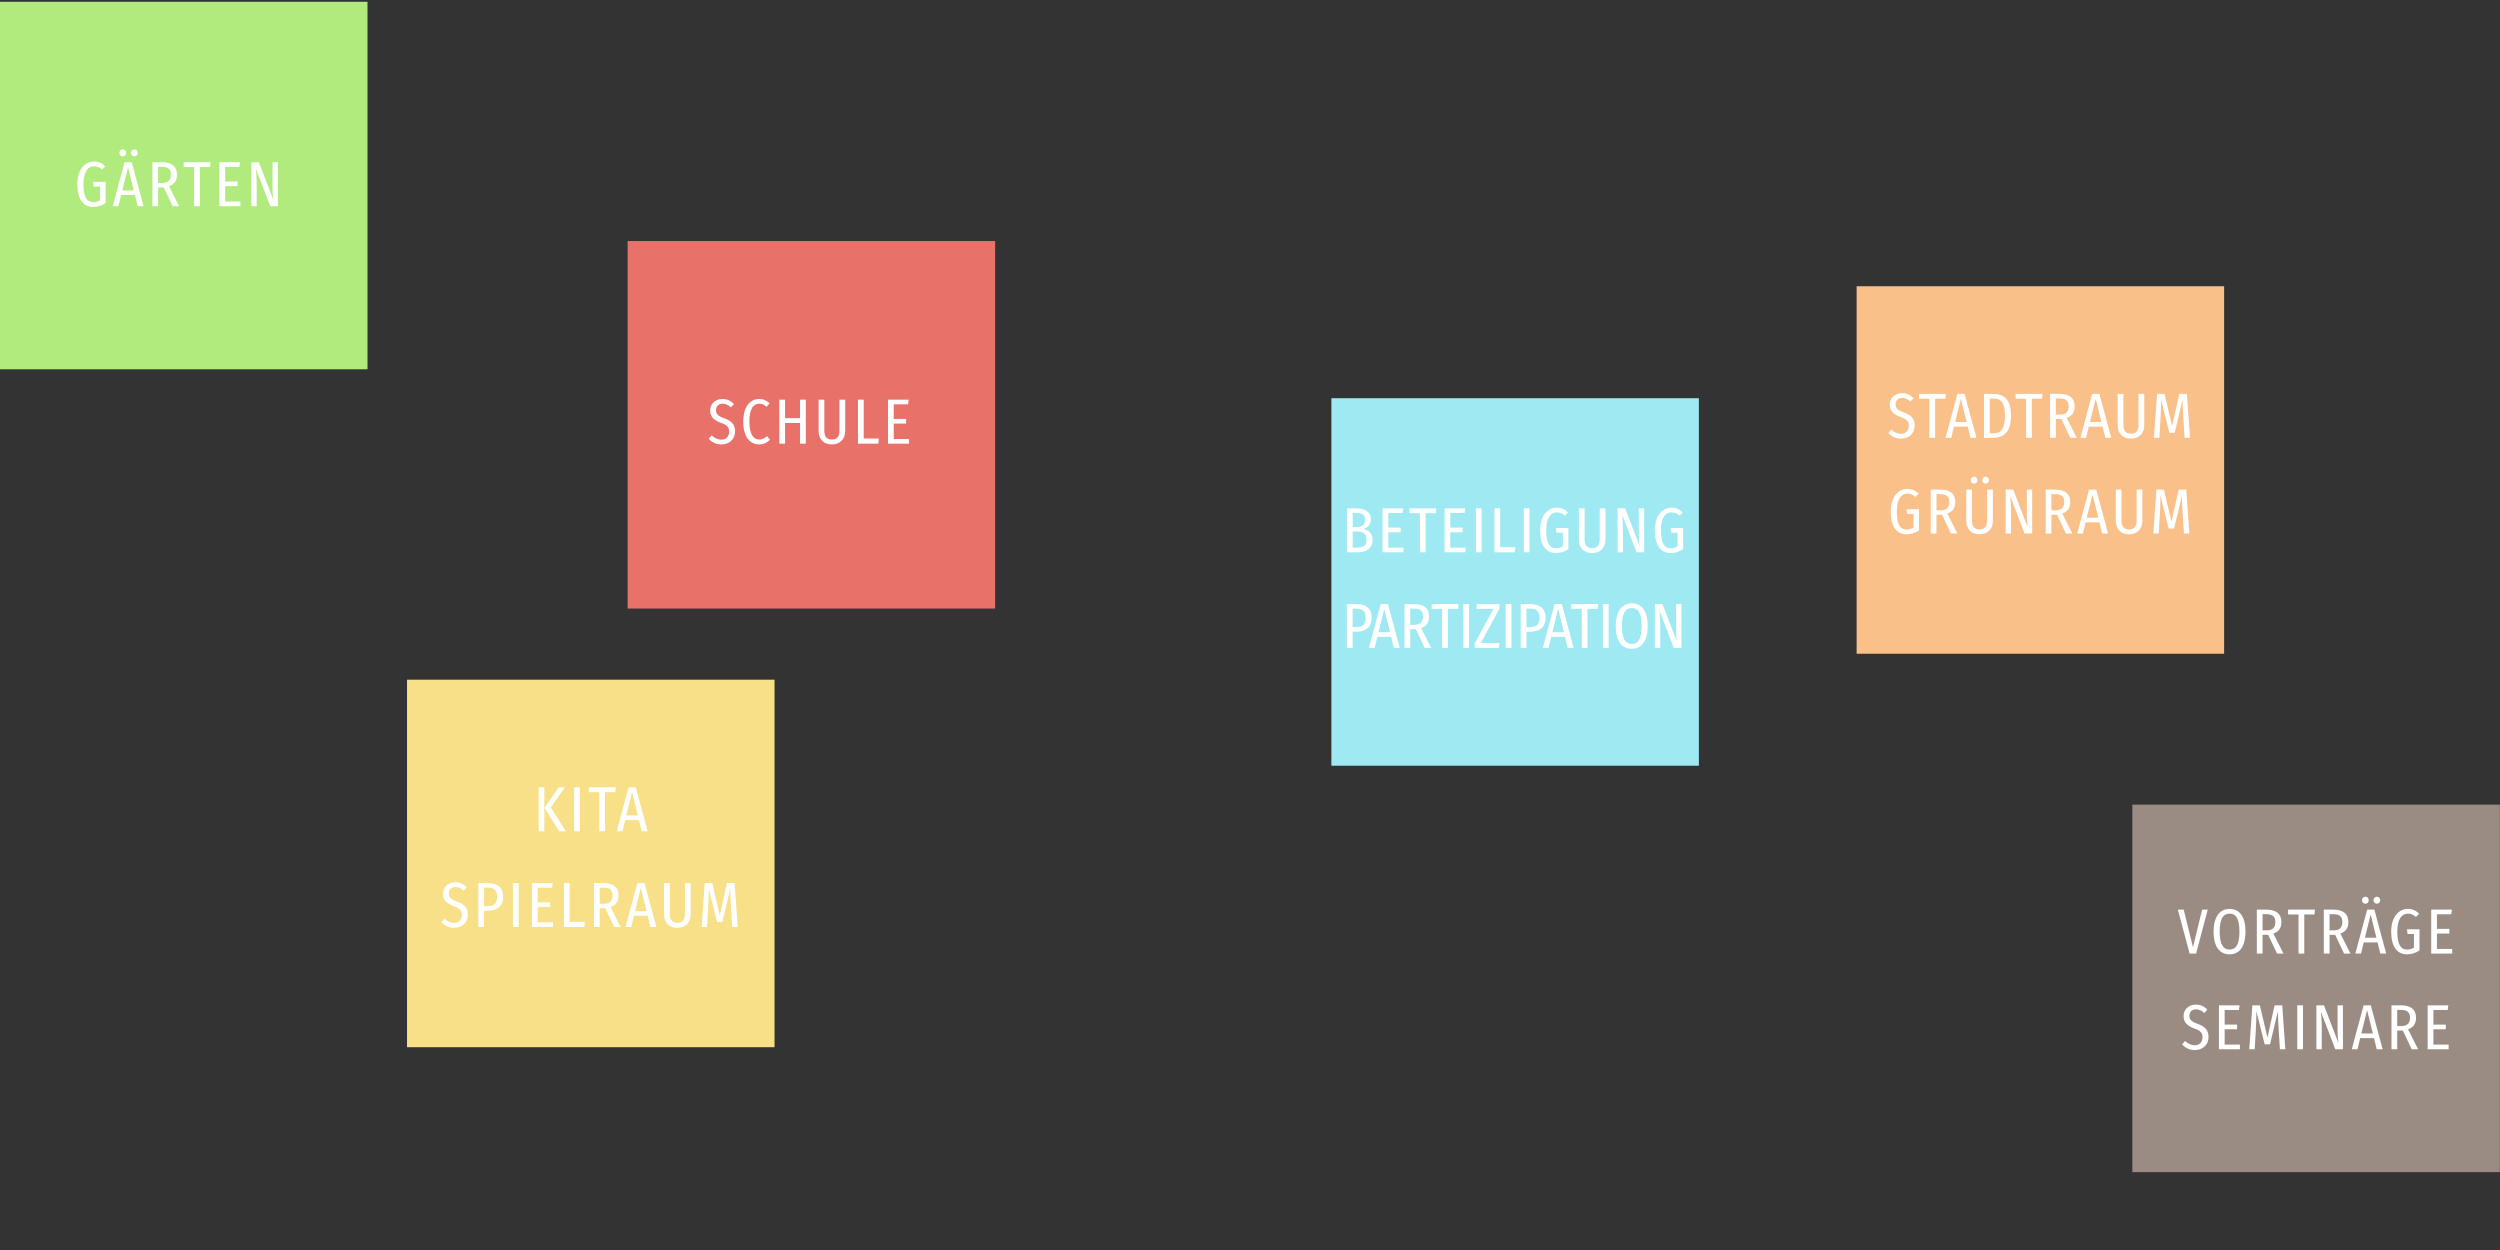 <?xml version="1.0" encoding="utf-8"?>
<!-- Generator: Adobe Illustrator 16.0.3, SVG Export Plug-In . SVG Version: 6.00 Build 0)  -->
<!DOCTYPE svg PUBLIC "-//W3C//DTD SVG 1.1//EN" "http://www.w3.org/Graphics/SVG/1.1/DTD/svg11.dtd">
<svg version="1.1" id="Ebene_1" xmlns="http://www.w3.org/2000/svg" xmlns:xlink="http://www.w3.org/1999/xlink" x="0px" y="0px"
	 width="1000px" height="500px" viewBox="-90.805 914.538 1000 500" enable-background="new -90.805 914.538 1000 500"
	 xml:space="preserve">
<rect x="-90.805" y="914.538" width="1000" height="500" fill="#333333" stroke="none"/>
<rect x="-90.805" y="915.25" fill="#B1EB7D" width="147" height="147"/>
<rect x="72.006" y="1186.416" fill="#F8E088" width="147" height="147"/>
<rect x="160.243" y="1010.956" fill="#E87169" width="147" height="147"/>
<rect x="441.745" y="1073.824" fill="#9FE9F2" width="147" height="147"/>
<rect x="651.842" y="1029.034" fill="#F9C089" width="147" height="147"/>
<rect x="762.134" y="1236.395" fill="#9A8C83" width="147" height="147"/>
<g>
	<rect x="-79.225" y="977.905" fill="none" width="119.812" height="25.689"/>
	<path fill="#FFFFFF" d="M-48.703,981.065l-1.26,1.327c-1.084-0.919-1.941-1.353-3.252-1.353c-2.167,0-4.209,1.813-4.209,7.173
		c0,5.259,1.386,7.199,3.958,7.199c0.983,0,1.891-0.255,2.697-0.791v-5.438h-2.546l-0.252-1.89h5.016v8.476
		c-1.361,0.919-3.025,1.558-4.966,1.558c-3.983,0-6.353-3.013-6.353-9.114c0-5.973,3.101-9.062,6.655-9.062
		C-51.273,979.151-50.013,979.814-48.703,981.065z"/>
	<path fill="#FFFFFF" d="M-36.828,992.553h-5.521l-1.109,4.468h-2.269l4.739-17.589h2.874l4.739,17.589h-2.37L-36.828,992.553z
		 M-43.054,975.679c0-0.791,0.555-1.403,1.361-1.403c0.781,0,1.336,0.612,1.336,1.403c0,0.792-0.555,1.404-1.336,1.404
		C-42.5,977.083-43.054,976.471-43.054,975.679z M-37.282,990.689l-2.319-9.317l-2.294,9.317H-37.282z M-38.466,975.679
		c0-0.791,0.605-1.403,1.361-1.403c0.781,0,1.336,0.612,1.336,1.403c0,0.792-0.555,1.404-1.336,1.404
		C-37.861,977.083-38.466,976.471-38.466,975.679z"/>
	<path fill="#FFFFFF" d="M-25.307,989.516h-2.244v7.505h-2.294v-17.589h3.706c4.185,0,6.125,1.813,6.125,4.952
		c0,2.4-1.034,3.881-3.201,4.646l4.033,7.99h-2.571L-25.307,989.516z M-25.962,987.729c2.395,0,3.529-1.021,3.529-3.345
		c0-2.118-1.008-3.114-3.731-3.114h-1.386v6.459H-25.962z"/>
	<path fill="#FFFFFF" d="M-6.803,981.372h-4.059v15.648h-2.294v-15.648h-4.185v-1.94h10.789L-6.803,981.372z"/>
	<path fill="#FFFFFF" d="M4.97,981.295h-5.722v5.847h4.966v1.863h-4.966v6.152h6.1v1.863h-8.394v-17.589h8.268L4.97,981.295z"/>
	<path fill="#FFFFFF" d="M20.348,997.021h-3.05l-5.748-14.985c0.126,1.43,0.328,3.473,0.328,6.714v8.271H9.736v-17.589h3.025
		l5.772,15.036c-0.101-0.46-0.328-3.14-0.328-5.31v-9.727h2.143V997.021z"/>
</g>
<g>
	<rect x="158.131" y="1072.885" fill="none" width="149.77" height="26.365"/>
	<path fill="#FFFFFF" d="M202.774,1076.149l-1.235,1.353c-1.084-1.021-2.117-1.48-3.377-1.48c-1.513,0-2.571,0.995-2.571,2.553
		c0,1.455,0.604,2.298,3.227,3.242c2.546,0.919,4.411,2.17,4.411,5.31c0,2.834-2.067,5.183-5.445,5.183
		c-2.218,0-3.856-0.868-5.142-2.272l1.234-1.353c1.109,1.021,2.27,1.71,3.883,1.71c1.814,0,3.075-1.199,3.075-3.217
		c0-1.659-0.655-2.553-3.151-3.446c-3.024-1.098-4.437-2.553-4.437-5.054c0-2.553,2.017-4.544,4.891-4.544
		C200.128,1074.133,201.515,1074.848,202.774,1076.149z"/>
	<path fill="#FFFFFF" d="M217.044,1075.843l-1.21,1.43c-0.958-0.843-1.815-1.251-2.874-1.251c-2.218,0-4.008,1.634-4.008,7.173
		c0,5.311,1.714,7.148,4.008,7.148c1.361,0,2.243-0.689,3.025-1.354l1.21,1.379c-0.883,0.995-2.319,1.94-4.336,1.94
		c-3.655,0-6.353-2.936-6.353-9.114c0-6.203,2.849-9.062,6.378-9.062C214.649,1074.133,215.809,1074.745,217.044,1075.843z"/>
	<path fill="#FFFFFF" d="M229.221,1083.73h-5.999v8.271h-2.294v-17.589h2.294v7.403h5.999v-7.403h2.294v17.589h-2.294V1083.73z"/>
	<path fill="#FFFFFF" d="M247.27,1086.973c0,3.038-1.865,5.336-5.344,5.336c-3.504,0-5.293-2.298-5.293-5.336v-12.56h2.293v12.381
		c0,2.374,0.934,3.549,3,3.549c2.093,0,3.05-1.2,3.05-3.549v-12.381h2.294V1086.973z"/>
	<path fill="#FFFFFF" d="M254.684,1089.96h6.074l-0.252,2.042h-8.116v-17.589h2.294V1089.96z"/>
	<path fill="#FFFFFF" d="M272.405,1076.276h-5.722v5.847h4.966v1.863h-4.966v6.152h6.1v1.863h-8.394v-17.589h8.268L272.405,1076.276
		z"/>
</g>
<g>
	<rect x="72.006" y="1227.939" fill="none" width="147" height="71.55"/>
	<path fill="#FFFFFF" d="M126.926,1247.056h-2.294v-17.589h2.294V1247.056z M129.521,1237.508l6,9.548h-2.647l-5.848-9.395
		l5.621-8.194h2.471L129.521,1237.508z"/>
	<path fill="#FFFFFF" d="M141.145,1247.056h-2.294v-17.589h2.294V1247.056z"/>
	<path fill="#FFFFFF" d="M155.286,1231.407h-4.058v15.648h-2.294v-15.648h-4.185v-1.94h10.789L155.286,1231.407z"/>
	<path fill="#FFFFFF" d="M164.79,1242.588h-5.521l-1.108,4.468h-2.269l4.738-17.589h2.874l4.739,17.589h-2.37L164.79,1242.588z
		 M164.337,1240.725l-2.319-9.317l-2.294,9.317H164.337z"/>
	<path fill="#FFFFFF" d="M95.891,1269.485l-1.235,1.353c-1.084-1.021-2.118-1.48-3.378-1.48c-1.512,0-2.571,0.995-2.571,2.553
		c0,1.455,0.605,2.298,3.227,3.242c2.546,0.919,4.412,2.17,4.412,5.31c0,2.834-2.067,5.183-5.445,5.183
		c-2.218,0-3.857-0.868-5.143-2.272l1.235-1.353c1.109,1.021,2.269,1.71,3.882,1.71c1.815,0,3.075-1.199,3.075-3.217
		c0-1.659-0.655-2.553-3.151-3.446c-3.025-1.098-4.437-2.553-4.437-5.054c0-2.553,2.017-4.544,4.891-4.544
		C93.244,1267.469,94.63,1268.183,95.891,1269.485z"/>
	<path fill="#FFFFFF" d="M110.438,1273.187c0,3.957-2.471,5.642-6.277,5.642h-1.361v6.51h-2.294v-17.589h3.605
		C108.219,1267.749,110.438,1269.587,110.438,1273.187z M108.042,1273.212c0-2.604-1.336-3.625-3.882-3.625h-1.361v7.403h1.336
		C106.656,1276.99,108.042,1276.174,108.042,1273.212z"/>
	<path fill="#FFFFFF" d="M116.64,1285.338h-2.294v-17.589h2.294V1285.338z"/>
	<path fill="#FFFFFF" d="M130.025,1269.612h-5.722v5.847h4.966v1.863h-4.966v6.152h6.101v1.863h-8.395v-17.589h8.269
		L130.025,1269.612z"/>
	<path fill="#FFFFFF" d="M137.085,1283.296h6.074l-0.252,2.042h-8.116v-17.589h2.294V1283.296z"/>
	<path fill="#FFFFFF" d="M151.328,1277.833h-2.243v7.505h-2.294v-17.589h3.705c4.185,0,6.125,1.813,6.125,4.952
		c0,2.4-1.033,3.881-3.201,4.646l4.033,7.99h-2.571L151.328,1277.833z M150.673,1276.046c2.395,0,3.528-1.021,3.528-3.345
		c0-2.118-1.008-3.114-3.73-3.114h-1.386v6.459H150.673z"/>
	<path fill="#FFFFFF" d="M168.294,1280.87h-5.521l-1.108,4.468h-2.269l4.738-17.589h2.874l4.739,17.589h-2.37L168.294,1280.87z
		 M167.841,1279.007l-2.319-9.317l-2.294,9.317H167.841z"/>
	<path fill="#FFFFFF" d="M185.463,1280.309c0,3.038-1.865,5.336-5.344,5.336c-3.504,0-5.293-2.298-5.293-5.336v-12.56h2.293v12.381
		c0,2.374,0.934,3.549,3,3.549c2.093,0,3.05-1.2,3.05-3.549v-12.381h2.294V1280.309z"/>
	<path fill="#FFFFFF" d="M204.269,1285.338h-2.168l-0.504-7.99c-0.177-2.757-0.328-5.744-0.303-7.225l-3.15,13.224h-2.143
		l-3.303-13.249c0.025,2.042-0.075,4.825-0.227,7.403l-0.454,7.837h-2.168l1.235-17.589h3l3.024,12.892l2.874-12.892h3.05
		L204.269,1285.338z"/>
</g>
<g>
	<rect x="762.134" y="1276.853" fill="none" width="147" height="70.182"/>
	<path fill="#FFFFFF" d="M787.645,1295.969h-2.597l-4.714-17.589h2.345l3.706,15.087l3.654-15.087h2.244L787.645,1295.969z"/>
	<path fill="#FFFFFF" d="M807.383,1287.188c0,6.126-2.521,9.088-6.352,9.088c-3.832,0-6.403-2.859-6.403-9.063
		c0-6.076,2.571-9.113,6.403-9.113C804.862,1278.1,807.383,1280.983,807.383,1287.188z M797.073,1287.213
		c0,5.31,1.563,7.147,3.958,7.147c2.444,0,3.932-1.838,3.932-7.173c0-5.284-1.462-7.199-3.932-7.199
		C798.586,1279.988,797.073,1281.903,797.073,1287.213z"/>
	<path fill="#FFFFFF" d="M816.46,1288.464h-2.243v7.505h-2.294v-17.589h3.705c4.185,0,6.126,1.813,6.126,4.952
		c0,2.4-1.034,3.881-3.202,4.646l4.033,7.99h-2.571L816.46,1288.464z M815.805,1286.677c2.395,0,3.529-1.021,3.529-3.345
		c0-2.118-1.009-3.114-3.731-3.114h-1.386v6.459H815.805z"/>
	<path fill="#FFFFFF" d="M834.963,1280.32h-4.058v15.648h-2.294v-15.648h-4.185v-1.94h10.788L834.963,1280.32z"/>
	<path fill="#FFFFFF" d="M843.258,1288.464h-2.243v7.505h-2.294v-17.589h3.705c4.185,0,6.125,1.813,6.125,4.952
		c0,2.4-1.033,3.881-3.201,4.646l4.033,7.99h-2.571L843.258,1288.464z M842.603,1286.677c2.395,0,3.528-1.021,3.528-3.345
		c0-2.118-1.008-3.114-3.73-3.114h-1.386v6.459H842.603z"/>
	<path fill="#FFFFFF" d="M860.224,1291.501h-5.521l-1.108,4.468h-2.269l4.738-17.589h2.874l4.739,17.589h-2.37L860.224,1291.501z
		 M853.998,1274.627c0-0.791,0.555-1.403,1.361-1.403c0.781,0,1.336,0.612,1.336,1.403c0,0.792-0.555,1.404-1.336,1.404
		C854.553,1276.031,853.998,1275.419,853.998,1274.627z M859.771,1289.638l-2.319-9.317l-2.294,9.317H859.771z M858.586,1274.627
		c0-0.791,0.604-1.403,1.36-1.403c0.782,0,1.336,0.612,1.336,1.403c0,0.792-0.554,1.404-1.336,1.404
		C859.19,1276.031,858.586,1275.419,858.586,1274.627z"/>
	<path fill="#FFFFFF" d="M876.838,1280.014l-1.26,1.327c-1.084-0.919-1.941-1.353-3.252-1.353c-2.168,0-4.21,1.813-4.21,7.173
		c0,5.259,1.387,7.199,3.958,7.199c0.982,0,1.891-0.255,2.697-0.791v-5.438h-2.547l-0.252-1.89h5.017v8.476
		c-1.361,0.919-3.024,1.558-4.966,1.558c-3.982,0-6.353-3.013-6.353-9.114c0-5.973,3.101-9.062,6.655-9.062
		C874.267,1278.1,875.527,1278.763,876.838,1280.014z"/>
	<path fill="#FFFFFF" d="M889.695,1280.243h-5.722v5.847h4.966v1.863h-4.966v6.152h6.1v1.863h-8.394v-17.589h8.268L889.695,1280.243
		z"/>
	<path fill="#FFFFFF" d="M792.145,1318.398l-1.235,1.353c-1.083-1.021-2.117-1.48-3.377-1.48c-1.513,0-2.571,0.995-2.571,2.553
		c0,1.455,0.604,2.298,3.227,3.242c2.546,0.919,4.411,2.17,4.411,5.31c0,2.834-2.067,5.183-5.445,5.183
		c-2.218,0-3.856-0.868-5.142-2.272l1.234-1.353c1.109,1.021,2.27,1.71,3.883,1.71c1.814,0,3.075-1.199,3.075-3.217
		c0-1.659-0.655-2.553-3.151-3.446c-3.024-1.098-4.437-2.553-4.437-5.054c0-2.553,2.017-4.544,4.891-4.544
		C789.498,1316.382,790.885,1317.097,792.145,1318.398z"/>
	<path fill="#FFFFFF" d="M804.775,1318.525h-5.722v5.847h4.966v1.863h-4.966v6.152h6.1v1.863h-8.394v-17.589h8.268L804.775,1318.525
		z"/>
	<path fill="#FFFFFF" d="M823.329,1334.251h-2.168l-0.504-7.99c-0.177-2.757-0.328-5.744-0.303-7.225l-3.15,13.224h-2.143
		l-3.303-13.249c0.025,2.042-0.075,4.825-0.227,7.403l-0.454,7.837h-2.168l1.235-17.589h3l3.024,12.892l2.874-12.892h3.05
		L823.329,1334.251z"/>
	<path fill="#FFFFFF" d="M830.389,1334.251h-2.294v-17.589h2.294V1334.251z"/>
	<path fill="#FFFFFF" d="M846.371,1334.251h-3.051l-5.747-14.985c0.126,1.43,0.328,3.473,0.328,6.714v8.271h-2.143v-17.589h3.024
		l5.772,15.036c-0.101-0.46-0.327-3.14-0.327-5.31v-9.727h2.143V1334.251z"/>
	<path fill="#FFFFFF" d="M858.8,1329.783h-5.521l-1.108,4.468h-2.269l4.738-17.589h2.874l4.739,17.589h-2.37L858.8,1329.783z
		 M858.347,1327.92l-2.319-9.317l-2.294,9.317H858.347z"/>
	<path fill="#FFFFFF" d="M870.322,1326.746h-2.243v7.505h-2.294v-17.589h3.705c4.185,0,6.125,1.813,6.125,4.952
		c0,2.4-1.033,3.881-3.201,4.646l4.033,7.99h-2.571L870.322,1326.746z M869.667,1324.959c2.395,0,3.528-1.021,3.528-3.345
		c0-2.118-1.008-3.114-3.73-3.114h-1.386v6.459H869.667z"/>
	<path fill="#FFFFFF" d="M888.271,1318.525h-5.722v5.847h4.966v1.863h-4.966v6.152h6.1v1.863h-8.394v-17.589h8.268L888.271,1318.525
		z"/>
</g>
<g>
	<rect x="440.963" y="1116.344" fill="none" width="147.782" height="76.554"/>
	<path fill="#FFFFFF" d="M458.23,1130.482c0,3.472-2.47,4.978-6.176,4.978h-4.083v-17.589h3.479c3.907,0,6.1,1.532,6.1,4.442
		c0,2.093-1.285,3.369-3.125,3.854C456.517,1126.576,458.23,1127.598,458.23,1130.482z M450.266,1119.709v5.642h1.739
		c2.092,0,3.227-1.021,3.227-2.858c0-2.094-1.21-2.783-3.555-2.783H450.266z M455.811,1130.482c0-2.4-1.311-3.319-3.604-3.319h-1.94
		v6.434h1.789C454.323,1133.597,455.811,1132.907,455.811,1130.482z"/>
	<path fill="#FFFFFF" d="M470.231,1119.734h-5.722v5.847h4.966v1.863h-4.966v6.152h6.1v1.863h-8.394v-17.589h8.268L470.231,1119.734
		z"/>
	<path fill="#FFFFFF" d="M483.516,1119.812h-4.058v15.648h-2.294v-15.648h-4.185v-1.94h10.788L483.516,1119.812z"/>
	<path fill="#FFFFFF" d="M495.037,1119.734h-5.722v5.847h4.966v1.863h-4.966v6.152h6.1v1.863h-8.394v-17.589h8.268L495.037,1119.734
		z"/>
	<path fill="#FFFFFF" d="M501.845,1135.46h-2.294v-17.589h2.294V1135.46z"/>
	<path fill="#FFFFFF" d="M509.256,1133.418h6.074l-0.252,2.042h-8.116v-17.589h2.294V1133.418z"/>
	<path fill="#FFFFFF" d="M521.004,1135.46h-2.294v-17.589h2.294V1135.46z"/>
	<path fill="#FFFFFF" d="M536.405,1119.505l-1.261,1.327c-1.083-0.919-1.94-1.353-3.251-1.353c-2.168,0-4.21,1.813-4.21,7.173
		c0,5.259,1.387,7.199,3.958,7.199c0.982,0,1.89-0.255,2.696-0.791v-5.438h-2.546l-0.252-1.89h5.017v8.476
		c-1.361,0.919-3.025,1.558-4.966,1.558c-3.982,0-6.353-3.013-6.353-9.114c0-5.973,3.101-9.062,6.655-9.062
		C533.834,1117.591,535.095,1118.254,536.405,1119.505z"/>
	<path fill="#FFFFFF" d="M551.38,1130.431c0,3.038-1.865,5.336-5.344,5.336c-3.504,0-5.294-2.298-5.294-5.336v-12.56h2.294v12.381
		c0,2.374,0.933,3.549,3,3.549c2.093,0,3.05-1.2,3.05-3.549v-12.381h2.294V1130.431z"/>
	<path fill="#FFFFFF" d="M566.86,1135.46h-3.051l-5.747-14.985c0.126,1.43,0.328,3.473,0.328,6.714v8.271h-2.143v-17.589h3.024
		l5.772,15.036c-0.101-0.46-0.327-3.14-0.327-5.31v-9.727h2.143V1135.46z"/>
	<path fill="#FFFFFF" d="M582.288,1119.505l-1.261,1.327c-1.083-0.919-1.94-1.353-3.251-1.353c-2.168,0-4.21,1.813-4.21,7.173
		c0,5.259,1.387,7.199,3.958,7.199c0.982,0,1.89-0.255,2.696-0.791v-5.438h-2.546l-0.252-1.89h5.017v8.476
		c-1.361,0.919-3.025,1.558-4.966,1.558c-3.982,0-6.353-3.013-6.353-9.114c0-5.973,3.101-9.062,6.655-9.062
		C579.717,1117.591,580.978,1118.254,582.288,1119.505z"/>
	<path fill="#FFFFFF" d="M457.865,1161.591c0,3.957-2.471,5.642-6.277,5.642h-1.36v6.51h-2.294v-17.589h3.604
		C455.646,1156.153,457.865,1157.991,457.865,1161.591z M455.471,1161.616c0-2.604-1.336-3.625-3.883-3.625h-1.36v7.403h1.336
		C454.084,1165.395,455.471,1164.578,455.471,1161.616z"/>
	<path fill="#FFFFFF" d="M465.655,1169.274h-5.521l-1.108,4.468h-2.269l4.738-17.589h2.874l4.739,17.589h-2.37L465.655,1169.274z
		 M465.202,1167.411l-2.319-9.317l-2.294,9.317H465.202z"/>
	<path fill="#FFFFFF" d="M475.539,1166.237h-2.243v7.505h-2.294v-17.589h3.705c4.185,0,6.125,1.813,6.125,4.952
		c0,2.4-1.033,3.881-3.201,4.646l4.033,7.99h-2.571L475.539,1166.237z M474.884,1164.45c2.395,0,3.528-1.021,3.528-3.345
		c0-2.118-1.008-3.114-3.73-3.114h-1.386v6.459H474.884z"/>
	<path fill="#FFFFFF" d="M492.403,1158.094h-4.058v15.648h-2.294v-15.648h-4.185v-1.94h10.789L492.403,1158.094z"/>
	<path fill="#FFFFFF" d="M496.816,1173.742h-2.294v-17.589h2.294V1173.742z"/>
	<path fill="#FFFFFF" d="M508.967,1158.043l-7.461,13.708h7.461l-0.252,1.991h-9.629v-1.863l7.461-13.76h-6.705v-1.966h9.125
		V1158.043z"/>
	<path fill="#FFFFFF" d="M513.758,1173.742h-2.294v-17.589h2.294V1173.742z"/>
	<path fill="#FFFFFF" d="M527.42,1161.591c0,3.957-2.471,5.642-6.277,5.642h-1.36v6.51h-2.294v-17.589h3.604
		C525.201,1156.153,527.42,1157.991,527.42,1161.591z M525.025,1161.616c0-2.604-1.336-3.625-3.883-3.625h-1.36v7.403h1.336
		C523.639,1165.395,525.025,1164.578,525.025,1161.616z"/>
	<path fill="#FFFFFF" d="M535.21,1169.274h-5.521l-1.108,4.468h-2.269l4.738-17.589h2.874l4.739,17.589h-2.37L535.21,1169.274z
		 M534.757,1167.411l-2.319-9.317l-2.294,9.317H534.757z"/>
	<path fill="#FFFFFF" d="M548.244,1158.094h-4.058v15.648h-2.294v-15.648h-4.185v-1.94h10.788L548.244,1158.094z"/>
	<path fill="#FFFFFF" d="M552.657,1173.742h-2.294v-17.589h2.294V1173.742z"/>
	<path fill="#FFFFFF" d="M568.26,1164.961c0,6.126-2.521,9.088-6.352,9.088c-3.832,0-6.403-2.859-6.403-9.063
		c0-6.076,2.571-9.113,6.403-9.113C565.739,1155.873,568.26,1158.757,568.26,1164.961z M557.95,1164.986
		c0,5.31,1.563,7.147,3.958,7.147c2.444,0,3.932-1.838,3.932-7.173c0-5.284-1.462-7.199-3.932-7.199
		C559.463,1157.762,557.95,1159.677,557.95,1164.986z"/>
	<path fill="#FFFFFF" d="M581.773,1173.742h-3.051l-5.747-14.985c0.126,1.43,0.328,3.473,0.328,6.714v8.271h-2.143v-17.589h3.024
		l5.772,15.036c-0.101-0.46-0.327-3.14-0.327-5.31v-9.727h2.143V1173.742z"/>
</g>
<g>
	<rect x="651.842" y="1070.557" fill="none" width="147" height="64.242"/>
	<path fill="#FFFFFF" d="M674.63,1073.82l-1.235,1.353c-1.084-1.021-2.117-1.48-3.377-1.48c-1.513,0-2.571,0.995-2.571,2.553
		c0,1.455,0.604,2.298,3.227,3.242c2.546,0.919,4.411,2.17,4.411,5.31c0,2.834-2.067,5.183-5.445,5.183
		c-2.218,0-3.856-0.868-5.142-2.272l1.234-1.353c1.109,1.021,2.27,1.71,3.883,1.71c1.814,0,3.075-1.199,3.075-3.217
		c0-1.659-0.655-2.553-3.151-3.446c-3.024-1.098-4.437-2.553-4.437-5.054c0-2.553,2.017-4.544,4.891-4.544
		C671.983,1071.804,673.37,1072.519,674.63,1073.82z"/>
	<path fill="#FFFFFF" d="M687.311,1074.024h-4.058v15.648h-2.294v-15.648h-4.185v-1.94h10.788L687.311,1074.024z"/>
	<path fill="#FFFFFF" d="M696.311,1085.205h-5.521l-1.108,4.468h-2.27l4.739-17.589h2.874l4.739,17.589h-2.37L696.311,1085.205z
		 M695.857,1083.342l-2.319-9.317l-2.294,9.317H695.857z"/>
	<path fill="#FFFFFF" d="M713.604,1080.789c0,7.275-3.705,8.884-7.083,8.884h-3.73v-17.589h3.327
		C709.975,1072.084,713.604,1073.386,713.604,1080.789z M705.085,1073.947v13.888h1.588c2.344,0,4.512-1.098,4.512-7.046
		c0-6.102-2.294-6.842-4.638-6.842H705.085z"/>
	<path fill="#FFFFFF" d="M725.983,1074.024h-4.058v15.648h-2.294v-15.648h-4.185v-1.94h10.789L725.983,1074.024z"/>
	<path fill="#FFFFFF" d="M733.773,1082.168h-2.243v7.505h-2.294v-17.589h3.705c4.185,0,6.125,1.813,6.125,4.952
		c0,2.4-1.033,3.881-3.201,4.646l4.033,7.99h-2.571L733.773,1082.168z M733.118,1080.381c2.395,0,3.528-1.021,3.528-3.345
		c0-2.118-1.008-3.114-3.73-3.114h-1.386v6.459H733.118z"/>
	<path fill="#FFFFFF" d="M750.235,1085.205h-5.521l-1.108,4.468h-2.269l4.738-17.589h2.874l4.739,17.589h-2.37L750.235,1085.205z
		 M749.782,1083.342l-2.319-9.317l-2.294,9.317H749.782z"/>
	<path fill="#FFFFFF" d="M766.899,1084.644c0,3.038-1.865,5.336-5.344,5.336c-3.504,0-5.294-2.298-5.294-5.336v-12.56h2.294v12.381
		c0,2.374,0.933,3.549,3,3.549c2.093,0,3.05-1.2,3.05-3.549v-12.381h2.294V1084.644z"/>
	<path fill="#FFFFFF" d="M785.203,1089.673h-2.168l-0.504-7.99c-0.177-2.757-0.328-5.744-0.303-7.225l-3.15,13.224h-2.143
		l-3.303-13.249c0.025,2.042-0.075,4.825-0.227,7.403l-0.454,7.837h-2.168l1.235-17.589h3l3.024,12.892l2.874-12.892h3.05
		L785.203,1089.673z"/>
	<path fill="#FFFFFF" d="M676.646,1112l-1.26,1.327c-1.084-0.919-1.941-1.353-3.252-1.353c-2.168,0-4.21,1.813-4.21,7.173
		c0,5.259,1.387,7.199,3.958,7.199c0.982,0,1.891-0.255,2.697-0.791v-5.438h-2.547l-0.252-1.89h5.017v8.476
		c-1.361,0.919-3.024,1.558-4.966,1.558c-3.982,0-6.353-3.013-6.353-9.114c0-5.973,3.101-9.062,6.655-9.062
		C674.075,1110.086,675.336,1110.749,676.646,1112z"/>
	<path fill="#FFFFFF" d="M686.025,1120.45h-2.243v7.505h-2.294v-17.589h3.705c4.185,0,6.125,1.813,6.125,4.952
		c0,2.4-1.033,3.881-3.201,4.646l4.033,7.99h-2.571L686.025,1120.45z M685.37,1118.663c2.395,0,3.528-1.021,3.528-3.345
		c0-2.118-1.008-3.114-3.73-3.114h-1.386v6.459H685.37z"/>
	<path fill="#FFFFFF" d="M706.344,1122.926c0,3.038-1.865,5.336-5.344,5.336c-3.504,0-5.293-2.298-5.293-5.336v-12.56H698v12.381
		c0,2.374,0.934,3.549,3,3.549c2.093,0,3.05-1.2,3.05-3.549v-12.381h2.294V1122.926z M700.193,1106.613
		c0,0.792-0.555,1.404-1.336,1.404c-0.807,0-1.361-0.612-1.361-1.404c0-0.791,0.555-1.403,1.361-1.403
		C699.639,1105.21,700.193,1105.822,700.193,1106.613z M704.781,1106.613c0,0.792-0.555,1.404-1.336,1.404
		c-0.756,0-1.361-0.612-1.361-1.404c0-0.791,0.605-1.403,1.361-1.403C704.227,1105.21,704.781,1105.822,704.781,1106.613z"/>
	<path fill="#FFFFFF" d="M722.075,1127.955h-3.051l-5.747-14.985c0.126,1.43,0.328,3.473,0.328,6.714v8.271h-2.143v-17.589h3.024
		l5.772,15.036c-0.101-0.46-0.327-3.14-0.327-5.31v-9.727h2.143V1127.955z"/>
	<path fill="#FFFFFF" d="M732.009,1120.45h-2.243v7.505h-2.294v-17.589h3.705c4.185,0,6.126,1.813,6.126,4.952
		c0,2.4-1.034,3.881-3.202,4.646l4.033,7.99h-2.571L732.009,1120.45z M731.354,1118.663c2.395,0,3.529-1.021,3.529-3.345
		c0-2.118-1.009-3.114-3.731-3.114h-1.386v6.459H731.354z"/>
	<path fill="#FFFFFF" d="M748.975,1123.487h-5.521l-1.108,4.468h-2.27l4.739-17.589h2.874l4.739,17.589h-2.37L748.975,1123.487z
		 M748.521,1121.624l-2.319-9.317l-2.294,9.317H748.521z"/>
	<path fill="#FFFFFF" d="M766.144,1122.926c0,3.038-1.865,5.336-5.344,5.336c-3.504,0-5.294-2.298-5.294-5.336v-12.56h2.294v12.381
		c0,2.374,0.933,3.549,3,3.549c2.093,0,3.05-1.2,3.05-3.549v-12.381h2.294V1122.926z"/>
	<path fill="#FFFFFF" d="M784.95,1127.955h-2.168l-0.504-7.99c-0.177-2.757-0.328-5.744-0.303-7.225l-3.15,13.224h-2.143
		l-3.303-13.249c0.025,2.042-0.075,4.825-0.227,7.403l-0.454,7.837h-2.168l1.235-17.589h3l3.024,12.892l2.874-12.892h3.05
		L784.95,1127.955z"/>
</g>
</svg>
